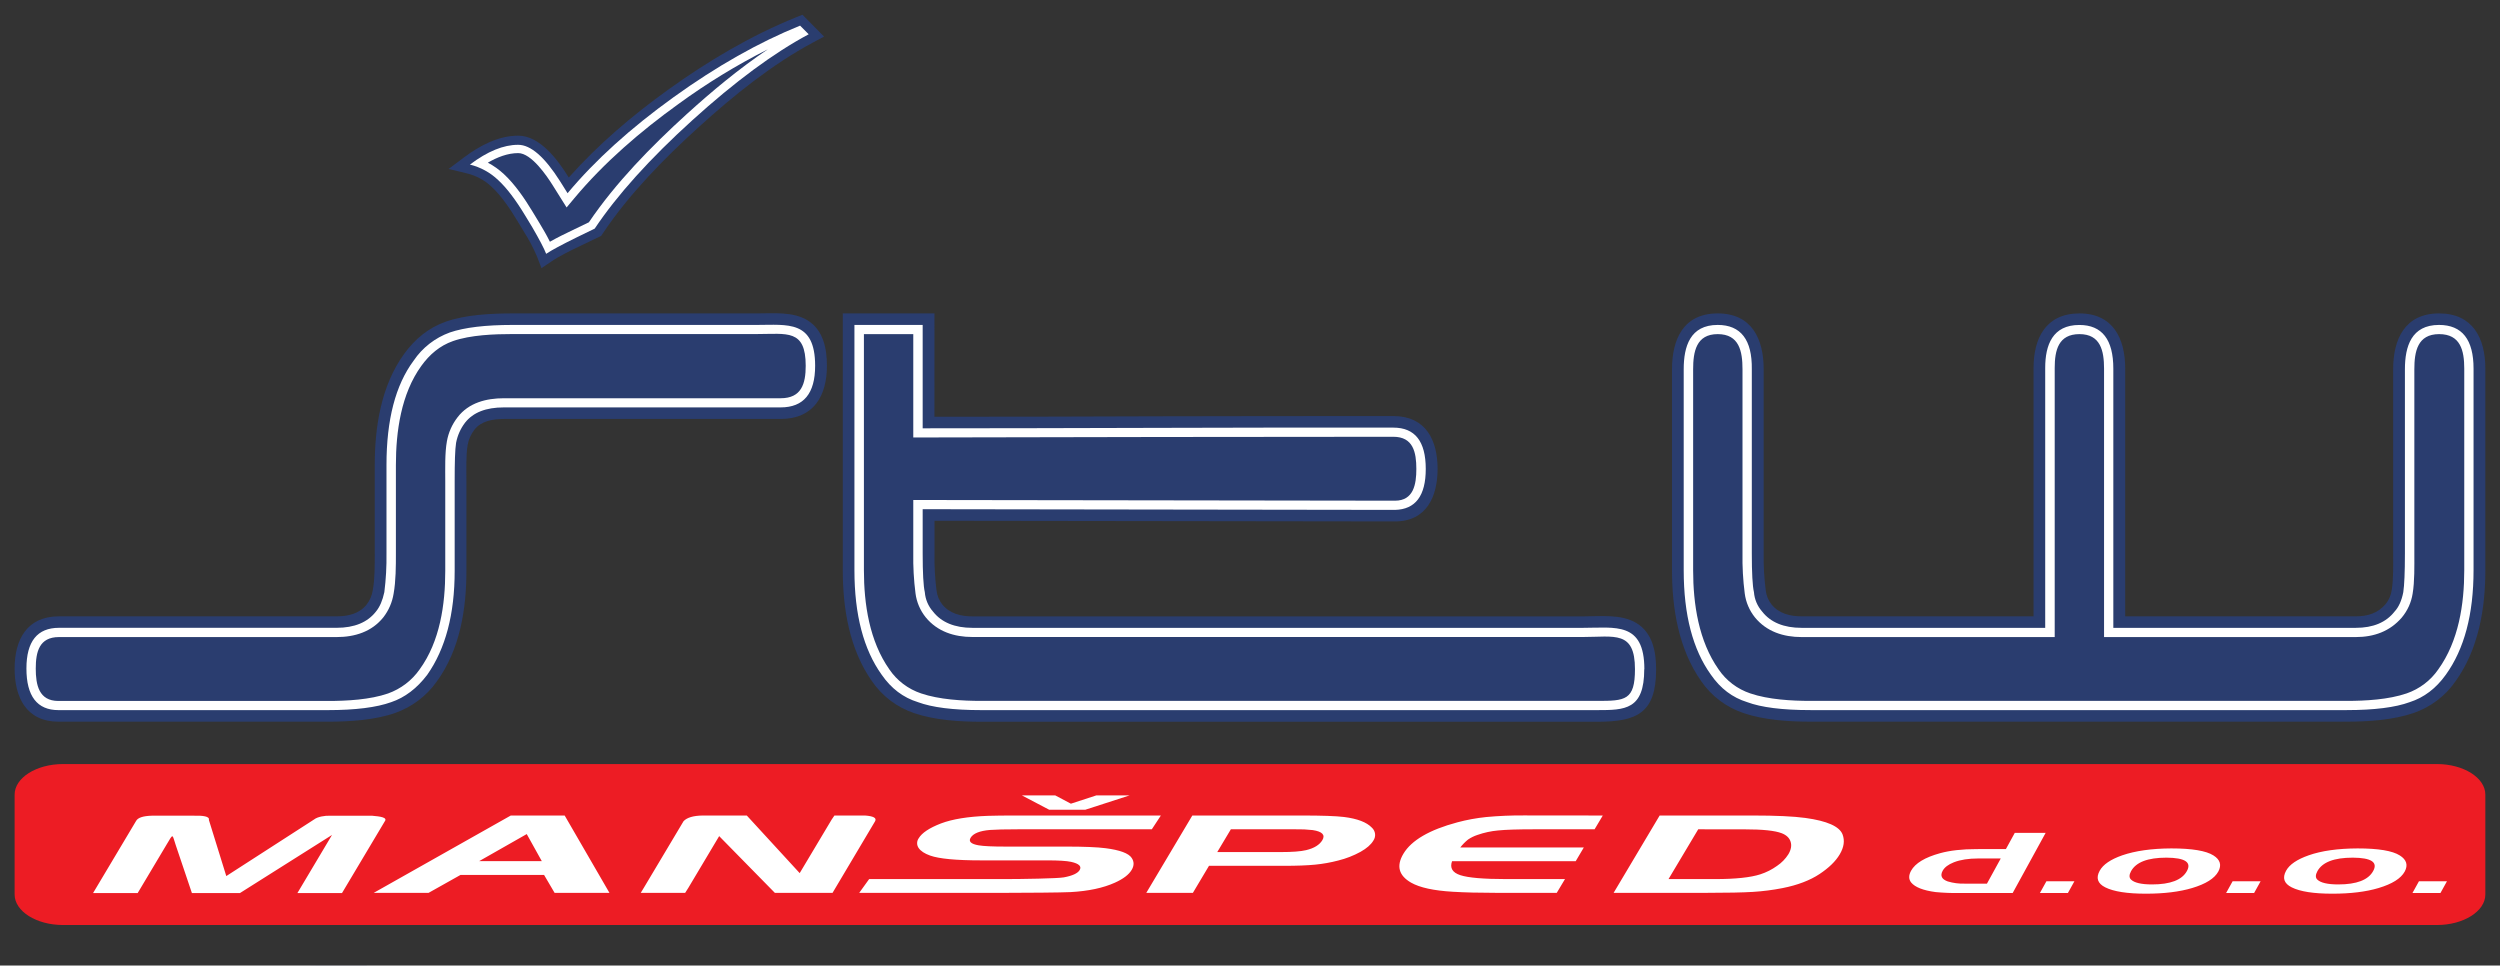 <svg width="145" height="56" viewBox="0 0 145 56" fill="none" xmlns="http://www.w3.org/2000/svg">
<rect x="0" y="0" width="145" height="56" fill="#333333" stroke="none"/>
<mask id="mask0_1579_3961" style="mask-type:luminance" maskUnits="userSpaceOnUse" x="0" y="0" width="145" height="62">
<path d="M145 0H0V61.895H145V0Z" fill="white"/>
</mask>
<g mask="url(#mask0_1579_3961)">
<path fill-rule="evenodd" clip-rule="evenodd" d="M117.946 35.748V21.338C117.946 19.634 118.649 18.178 120.609 18.178C122.569 18.178 123.262 19.654 123.262 21.378V35.748H136.63C137.322 35.748 137.909 35.569 138.361 35.044C138.551 34.811 138.675 34.532 138.718 34.237C138.827 33.604 138.803 32.738 138.803 32.093V21.418C138.803 19.7 139.463 18.178 141.466 18.178C143.436 18.178 144.15 19.637 144.15 21.378V33.074C144.15 35.305 143.755 37.657 142.418 39.517C141.83 40.368 140.979 41.011 139.99 41.354C138.807 41.761 137.352 41.857 136.111 41.857H105.014C103.765 41.857 102.302 41.764 101.115 41.355C100.117 41.017 99.26 40.369 98.672 39.51C97.36 37.648 96.976 35.29 96.976 33.072V21.418C96.976 19.709 97.615 18.178 99.629 18.178C101.617 18.178 102.293 19.679 102.293 21.418V32.093C102.281 32.814 102.321 33.534 102.414 34.249C102.448 34.544 102.564 34.824 102.75 35.059C103.182 35.591 103.829 35.748 104.5 35.748H117.951M54.197 24.172C58.517 24.172 62.838 24.163 67.159 24.146C71.711 24.135 76.265 24.131 80.82 24.132C82.704 24.132 83.38 25.536 83.38 27.199C83.38 28.789 82.746 30.243 80.912 30.243L54.202 30.205V32.096C54.188 32.816 54.227 33.536 54.319 34.251C54.353 34.546 54.469 34.826 54.654 35.061C55.087 35.593 55.734 35.751 56.405 35.751H91.817C92.812 35.751 94.035 35.602 94.915 36.139C95.857 36.713 96.055 37.813 96.055 38.818C96.055 41.367 94.937 41.862 92.636 41.862H56.919C55.67 41.862 54.208 41.77 53.02 41.361C52.023 41.023 51.165 40.375 50.578 39.516C49.266 37.653 48.882 35.296 48.882 33.077V18.178H54.199L54.197 24.172ZM47.961 21.22C47.961 22.942 47.207 24.3 45.277 24.3H29.224C28.608 24.3 27.912 24.408 27.517 24.922C27.316 25.18 27.181 25.482 27.125 25.802C27.019 26.401 27.052 27.289 27.052 27.903V33.115C27.052 35.329 26.675 37.682 25.337 39.522C24.744 40.365 23.897 41.006 22.914 41.355C21.727 41.767 20.265 41.858 19.014 41.858H3.392C1.507 41.857 0.848 40.42 0.848 38.776C0.848 37.115 1.549 35.748 3.418 35.748H19.521C20.191 35.748 20.84 35.599 21.268 35.062C21.454 34.818 21.575 34.533 21.622 34.232C21.743 33.562 21.736 32.775 21.736 32.095V26.974C21.736 24.761 22.103 22.372 23.438 20.529C24.058 19.672 24.846 19.011 25.86 18.655C27.027 18.246 28.514 18.178 29.743 18.178H43.905C44.855 18.178 45.991 18.063 46.831 18.575C47.758 19.142 47.961 20.223 47.961 21.216V21.22Z" fill="#2A3D6F"/>
<path fill-rule="evenodd" clip-rule="evenodd" d="M32.99 10.296C34.686 8.386 36.671 6.699 38.745 5.208C41.054 3.548 43.543 2.064 46.198 0.993L46.543 0.856L47.795 2.122L47.165 2.459C44.776 3.735 42.52 5.561 40.532 7.366C38.506 9.201 36.462 11.287 34.948 13.56L34.867 13.682L33.682 14.251C33.132 14.515 32.487 14.823 31.981 15.165L31.406 15.553L31.161 14.913C30.948 14.405 30.692 13.916 30.395 13.451L29.998 12.796C29.596 12.132 29.088 11.365 28.512 10.832C28.123 10.462 27.643 10.198 27.119 10.066L26.02 9.799L26.919 9.125C27.812 8.456 28.898 7.869 30.056 7.869C31.325 7.869 32.355 9.286 32.944 10.227L32.99 10.296Z" fill="#2A3D6F"/>
<path fill-rule="evenodd" clip-rule="evenodd" d="M46.406 1.487L46.904 1.988C44.882 3.068 42.634 4.728 40.161 6.969C37.687 9.21 35.798 11.307 34.492 13.26L33.447 13.768C32.576 14.197 31.986 14.512 31.677 14.722C31.556 14.406 31.285 13.892 30.869 13.175L30.472 12.52C29.907 11.583 29.38 10.89 28.89 10.441C28.435 10.007 27.872 9.698 27.256 9.545C28.273 8.778 29.206 8.396 30.055 8.399C30.78 8.399 31.588 9.1 32.478 10.502L32.919 11.206C34.515 9.294 36.565 7.438 39.067 5.638C41.569 3.837 44.015 2.454 46.404 1.487" fill="white"/>
<path fill-rule="evenodd" clip-rule="evenodd" d="M44.526 2.864C42.718 3.778 40.99 4.835 39.359 6.025C37.15 7.614 35.038 9.428 33.3 11.51L32.863 12.033L32.061 10.753C31.721 10.208 30.822 8.88 30.056 8.88C29.448 8.88 28.84 9.117 28.295 9.434C28.632 9.613 28.944 9.836 29.223 10.095C29.875 10.698 30.434 11.526 30.889 12.278L31.286 12.933C31.491 13.272 31.709 13.645 31.895 14.021C32.328 13.773 32.798 13.546 33.226 13.341L34.155 12.893C35.711 10.596 37.771 8.49 39.827 6.621C41.275 5.307 42.855 3.989 44.526 2.865" fill="#2A3D6F"/>
<path d="M136.63 36.415C137.647 36.415 138.394 36.097 138.882 35.474C139.12 35.222 139.297 34.837 139.391 34.346C139.453 33.936 139.485 33.179 139.485 32.093V21.418C139.485 20.089 139.862 18.846 141.463 18.846C142.802 18.846 143.466 19.695 143.466 21.378V33.074C143.466 35.633 142.927 37.649 141.858 39.134C141.287 39.93 140.592 40.459 139.762 40.725C138.932 41.03 137.707 41.186 136.109 41.186H105.014C103.373 41.186 102.149 41.028 101.339 40.725C100.478 40.459 99.783 39.93 99.233 39.134C98.184 37.675 97.655 35.66 97.655 33.074V21.418C97.655 20.093 98.024 18.846 99.626 18.846C100.965 18.846 101.629 19.707 101.605 21.418V32.093C101.605 33.233 101.646 33.989 101.729 34.346C101.761 34.762 101.929 35.157 102.207 35.474C102.695 36.097 103.463 36.415 104.49 36.415H118.622V21.338C118.622 20.009 119.049 18.848 120.601 18.848C121.92 18.848 122.573 19.696 122.573 21.38V36.415H136.623M95.366 38.814C95.366 41.171 94.246 41.187 92.628 41.187H56.919C55.278 41.187 54.054 41.028 53.244 40.726C52.383 40.46 51.688 39.931 51.138 39.135C50.091 37.675 49.557 35.66 49.557 33.074V18.846H53.515V24.842C57.043 24.842 61.592 24.833 67.16 24.816C72.728 24.799 77.28 24.794 80.815 24.802C82.071 24.802 82.694 25.598 82.694 27.2C82.694 28.752 82.102 29.548 80.903 29.574L53.515 29.533V32.093C53.515 33.233 53.556 33.989 53.639 34.346C53.671 34.763 53.838 35.158 54.117 35.474C54.605 36.097 55.373 36.415 56.4 36.415H91.817C93.683 36.415 95.373 36.043 95.373 38.816L95.366 38.814ZM47.278 21.216C47.278 22.82 46.614 23.629 45.276 23.629H29.224C28.187 23.629 27.439 23.92 26.972 24.517C26.71 24.862 26.533 25.261 26.453 25.684C26.391 26.069 26.371 26.811 26.371 27.898V33.115C26.371 35.62 25.841 37.627 24.782 39.135C24.181 39.931 23.475 40.46 22.687 40.726C21.839 41.031 20.614 41.187 19.012 41.187H3.391C2.156 41.187 1.533 40.378 1.533 38.774C1.533 37.196 2.166 36.413 3.422 36.413H19.521C20.558 36.413 21.317 36.095 21.804 35.472C22.033 35.195 22.188 34.826 22.292 34.344C22.386 33.597 22.427 32.844 22.416 32.091V26.974C22.416 24.349 22.936 22.333 23.994 20.914C24.498 20.166 25.232 19.595 26.09 19.283C26.938 18.992 28.155 18.846 29.743 18.846H43.904C45.665 18.846 47.278 18.553 47.278 21.216Z" fill="white"/>
<path fill-rule="evenodd" clip-rule="evenodd" d="M136.63 36.95H122.035V21.378C122.035 20.352 121.833 19.379 120.609 19.379C119.385 19.379 119.173 20.321 119.173 21.338V36.95H104.495C103.438 36.95 102.459 36.634 101.785 35.807C101.464 35.406 101.261 34.928 101.195 34.423C101.095 33.65 101.052 32.87 101.065 32.091V21.418C101.065 20.378 100.877 19.379 99.627 19.379C98.378 19.379 98.202 20.404 98.202 21.418V33.074C98.202 35.034 98.52 37.182 99.682 38.83C100.122 39.478 100.768 39.966 101.52 40.218C102.566 40.575 103.915 40.652 105.014 40.652H136.111C137.205 40.652 138.543 40.575 139.584 40.218C140.332 39.959 140.976 39.471 141.419 38.827C142.602 37.182 142.927 35.045 142.927 33.074V21.378C142.927 20.329 142.707 19.379 141.469 19.379C140.215 19.379 140.032 20.394 140.032 21.418V32.093C140.032 32.814 140.053 33.726 139.932 34.435C139.853 34.943 139.636 35.421 139.303 35.819C138.614 36.618 137.692 36.95 136.634 36.95M52.97 19.379H50.107V33.074C50.107 35.034 50.425 37.182 51.587 38.83C52.027 39.478 52.673 39.966 53.425 40.218C54.471 40.575 55.82 40.652 56.919 40.652H92.636C94.263 40.652 94.828 40.62 94.828 38.812C94.828 36.554 93.634 36.946 91.813 36.946H56.4C55.344 36.946 54.364 36.63 53.69 35.803C53.369 35.402 53.165 34.924 53.1 34.419C53 33.646 52.957 32.866 52.97 32.086V28.999L80.909 29.04C81.993 29.04 82.148 28.079 82.148 27.199C82.148 26.232 81.965 25.333 80.815 25.333C76.264 25.333 71.713 25.338 67.161 25.346C62.609 25.355 58.06 25.364 53.515 25.373H52.97V19.379ZM46.731 21.216C46.731 19.074 45.646 19.375 43.897 19.375H29.743C28.674 19.375 27.289 19.426 26.274 19.782C25.498 20.054 24.912 20.566 24.439 21.219C23.262 22.844 22.962 25.028 22.962 26.971V32.089C22.962 32.846 22.962 33.69 22.829 34.436C22.749 34.933 22.545 35.403 22.235 35.804C21.563 36.642 20.582 36.95 19.523 36.95H3.418C2.278 36.95 2.074 37.803 2.074 38.776C2.074 39.719 2.251 40.656 3.387 40.656H19.014C20.11 40.656 21.463 40.584 22.504 40.222C23.25 39.955 23.891 39.466 24.339 38.824C25.519 37.202 25.825 35.058 25.825 33.114V27.902C25.825 27.206 25.796 26.28 25.92 25.596C26.009 25.089 26.222 24.61 26.54 24.2C27.184 23.36 28.197 23.098 29.228 23.098H45.276C46.485 23.099 46.731 22.259 46.731 21.216Z" fill="#2A3D6F"/>
<path fill-rule="evenodd" clip-rule="evenodd" d="M3.657 44.315H141.34C142.885 44.315 144.15 45.112 144.15 46.086V51.881C144.15 52.854 142.885 53.651 141.34 53.651H3.657C2.111 53.651 0.848 52.855 0.848 51.881V46.086C0.848 45.112 2.111 44.315 3.657 44.315Z" fill="#ED1C24"/>
<path fill-rule="evenodd" clip-rule="evenodd" d="M141.923 51.115L141.546 51.795H139.922L140.298 51.115H141.923ZM136.458 49.744C135.378 49.744 134.695 50.006 134.409 50.529C134.293 50.743 134.291 50.905 134.404 51.016C134.593 51.2 134.999 51.297 135.62 51.297C136.687 51.297 137.363 51.037 137.645 50.517C137.927 50.007 137.532 49.75 136.462 49.744H136.458ZM136.741 49.208C137.946 49.208 138.763 49.344 139.19 49.617C139.582 49.863 139.676 50.175 139.473 50.552C139.254 50.951 138.749 51.269 137.956 51.506C137.229 51.724 136.337 51.834 135.28 51.834C134.191 51.834 133.403 51.711 132.916 51.465C132.472 51.242 132.364 50.92 132.594 50.501C132.79 50.143 133.226 49.846 133.901 49.609C134.65 49.346 135.597 49.212 136.742 49.208H136.741ZM131.115 51.115L130.738 51.795H129.114L129.491 51.115H131.115ZM125.65 49.744C124.571 49.744 123.888 50.006 123.601 50.529C123.484 50.743 123.484 50.905 123.601 51.016C123.79 51.2 124.196 51.297 124.817 51.297C125.884 51.297 126.56 51.037 126.842 50.517C127.122 50.007 126.726 49.75 125.656 49.744H125.65ZM125.933 49.208C127.138 49.208 127.954 49.344 128.383 49.617C128.773 49.863 128.866 50.175 128.661 50.552C128.442 50.951 127.937 51.269 127.144 51.506C126.415 51.724 125.523 51.834 124.468 51.834C123.378 51.834 122.59 51.711 122.104 51.465C121.659 51.242 121.552 50.92 121.783 50.501C121.979 50.143 122.414 49.846 123.089 49.609C123.842 49.35 124.789 49.213 125.936 49.208H125.933ZM120.315 51.115L119.938 51.795H118.314L118.691 51.115H120.315ZM115.243 51.251L116.044 49.791H114.749C114.177 49.791 113.703 49.864 113.324 50.013C113.002 50.14 112.784 50.304 112.675 50.504C112.518 50.792 112.616 50.998 112.97 51.123C113.286 51.218 113.617 51.261 113.948 51.251H115.243ZM116.342 49.246L116.858 48.305H118.648L116.735 51.795H113.644C113.183 51.802 112.721 51.784 112.261 51.74C111.547 51.645 111.075 51.46 110.848 51.186C110.699 50.998 110.696 50.771 110.841 50.505C111.083 50.068 111.644 49.727 112.527 49.485C113.1 49.327 113.806 49.248 114.645 49.248L116.342 49.246ZM12.115 47.556L13.125 50.812L18.075 47.621L18.229 47.521C18.425 47.369 18.854 47.3 19.133 47.312H21.576C22.071 47.354 22.484 47.413 22.319 47.634L19.836 51.798H17.249L19.257 48.427L13.92 51.796H11.13L10.194 49.02C9.978 48.381 10.068 48.304 9.663 48.984L7.986 51.796H5.399L7.891 47.618C7.989 47.428 8.293 47.325 8.803 47.31H11.201C11.784 47.295 12.168 47.348 12.115 47.556ZM70.601 49.42H74.297C74.956 49.42 75.443 49.383 75.756 49.308C76.221 49.197 76.533 49.003 76.698 48.727C76.878 48.424 76.692 48.23 76.14 48.145C75.809 48.107 75.475 48.092 75.142 48.099H71.39L70.601 49.42ZM98.497 48.099L96.774 50.987H99.472C100.654 50.987 101.53 50.895 102.101 50.71C102.447 50.598 102.773 50.433 103.067 50.222C103.332 50.044 103.557 49.815 103.726 49.547C103.883 49.285 103.925 49.042 103.856 48.821C103.787 48.6 103.615 48.435 103.341 48.328C102.947 48.176 102.231 48.101 101.193 48.102L98.497 48.099ZM30.551 48.376L27.795 49.944H31.423L30.551 48.376ZM21.677 51.785L29.626 47.3H32.751L35.348 51.785H32.166L31.556 50.746H26.71L24.859 51.785H21.677ZM41.712 48.495L39.922 51.498L39.74 51.785H37.164L37.352 51.475L39.645 47.63C39.844 47.417 40.217 47.307 40.765 47.3H43.314L46.382 50.641L48.239 47.531L48.397 47.3H50.169C50.641 47.334 50.868 47.435 50.754 47.634L48.288 51.785H44.941L41.712 48.495ZM49.835 51.785L50.41 50.987H58.295C59.231 50.987 61.344 50.954 61.696 50.888C62.201 50.796 62.508 50.652 62.62 50.464C62.749 50.248 62.583 50.089 62.121 49.987C61.856 49.93 61.395 49.902 60.742 49.902H56.907C55.462 49.902 54.478 49.81 53.953 49.625C53.624 49.508 53.403 49.362 53.282 49.186C53.224 49.103 53.193 49.005 53.193 48.904C53.193 48.804 53.224 48.706 53.282 48.623C53.47 48.307 53.903 48.019 54.58 47.758C55.239 47.508 56.144 47.361 57.295 47.319C57.683 47.306 58.253 47.299 59.005 47.299H67.331L66.806 48.098H59.147C58.292 48.098 57.716 48.114 57.425 48.137C56.822 48.187 56.445 48.339 56.294 48.593C56.166 48.807 56.319 48.952 56.755 49.028C57.046 49.078 57.567 49.102 58.316 49.102H61.83C62.875 49.102 63.64 49.134 64.117 49.195C64.955 49.302 65.462 49.491 65.638 49.76C65.784 49.978 65.784 50.211 65.636 50.456C65.474 50.729 65.151 50.975 64.667 51.194C63.986 51.502 63.128 51.685 62.091 51.742C61.587 51.771 59.379 51.785 58.408 51.785H49.835ZM62.112 46.614L63.584 46.134H65.515L62.95 46.964H60.851L59.271 46.134H61.205L62.112 46.614ZM70.121 50.218L69.187 51.787H66.484L69.155 47.3H75.513C76.668 47.3 77.483 47.328 77.953 47.385C78.728 47.483 79.265 47.688 79.564 48C79.67 48.095 79.737 48.224 79.754 48.364C79.77 48.503 79.734 48.644 79.653 48.759C79.517 48.987 79.271 49.203 78.913 49.405C78.507 49.628 78.073 49.797 77.622 49.909C77.18 50.025 76.73 50.105 76.274 50.15C75.818 50.194 75.222 50.218 74.479 50.218L70.121 50.218ZM92.962 47.3L92.486 48.099H88.955C88.028 48.099 87.339 48.121 86.892 48.166C86.481 48.203 86.077 48.291 85.688 48.427C85.496 48.491 85.314 48.58 85.147 48.693C84.979 48.829 84.827 48.984 84.695 49.154H91.861L91.39 49.951H84.219C84.08 50.34 84.24 50.609 84.699 50.76C85.158 50.911 86.043 50.986 87.354 50.987H90.769L90.292 51.785H86.757C85.798 51.785 84.967 51.764 84.265 51.722C83.157 51.657 82.35 51.482 81.844 51.194C81.125 50.781 80.976 50.222 81.397 49.518C81.864 48.736 82.908 48.128 84.529 47.695C85.078 47.548 85.638 47.446 86.203 47.388C86.929 47.321 87.658 47.29 88.387 47.295L92.962 47.3ZM96.26 47.3H101.665C103.016 47.3 104.033 47.347 104.715 47.441C105.975 47.614 106.693 47.934 106.87 48.4C107.003 48.758 106.95 49.138 106.706 49.551C106.462 49.963 106.07 50.338 105.529 50.697C104.987 51.056 104.265 51.337 103.391 51.509C102.822 51.621 102.246 51.695 101.668 51.73C101.072 51.766 100.178 51.785 98.99 51.785H93.59L96.26 47.3Z" fill="white"/>
<path d="M136.162 59.389H139.486C139.711 59.396 139.937 59.373 140.156 59.321C140.219 59.309 140.279 59.283 140.33 59.245C140.381 59.207 140.423 59.158 140.451 59.102C140.491 59.01 140.451 58.934 140.337 58.887C140.139 58.827 139.932 58.802 139.725 58.814H138.364C137.556 58.814 137.035 58.752 136.802 58.629C136.569 58.506 136.517 58.291 136.645 57.983C136.776 57.67 137.044 57.438 137.452 57.289C137.859 57.139 138.42 57.064 139.136 57.064H142.522L142.268 57.676H139.484C139.031 57.676 138.727 57.696 138.573 57.735C138.508 57.752 138.446 57.78 138.39 57.817C138.342 57.848 138.305 57.892 138.283 57.943C138.246 58.035 138.277 58.099 138.377 58.144C138.553 58.195 138.737 58.217 138.921 58.207H140.348C141.004 58.207 141.472 58.281 141.753 58.429C142.035 58.578 142.112 58.798 141.994 59.08C141.875 59.362 141.635 59.576 141.259 59.744C141.068 59.83 140.869 59.894 140.663 59.935C140.438 59.98 140.209 60.002 139.979 60H135.906L136.162 59.389ZM130.414 57.065H133.382C134.277 57.065 134.883 57.148 135.198 57.313C135.513 57.478 135.591 57.755 135.431 58.143L134.656 60.005H133.079L133.814 58.238C133.904 58.02 133.895 57.879 133.786 57.813C133.676 57.746 133.41 57.713 132.991 57.713H131.723L130.773 60.001H129.196L130.414 57.065ZM128.84 58.534C128.648 58.995 128.208 59.364 127.521 59.641C126.834 59.918 126.011 60.054 125.053 60.05C124.088 60.05 123.375 59.912 122.913 59.636C122.451 59.36 122.317 58.991 122.508 58.534C122.698 58.078 123.139 57.704 123.827 57.427C124.515 57.151 125.347 57.011 126.312 57.011C127.277 57.011 127.975 57.15 128.437 57.426C128.898 57.703 129.035 58.074 128.844 58.534H128.84ZM124.159 58.534C124.043 58.811 124.085 59.029 124.287 59.186C124.488 59.343 124.825 59.422 125.301 59.422C125.717 59.433 126.13 59.352 126.51 59.186C126.812 59.062 127.054 58.828 127.185 58.534C127.301 58.258 127.256 58.041 127.055 57.884C126.853 57.727 126.512 57.651 126.038 57.651C125.623 57.639 125.21 57.719 124.83 57.884C124.531 58.01 124.293 58.242 124.163 58.534H124.159ZM120.931 60.001H119.279L120.504 57.065H122.158L120.931 60.001ZM122.294 56.729H120.639L120.943 55.999H122.597L122.294 56.729ZM115.216 57.064H116.329L116.772 55.999H118.349L117.906 57.064H119.573L119.329 57.65H117.663L117.169 58.835C117.079 59.053 117.092 59.204 117.208 59.289C117.324 59.373 117.571 59.415 117.947 59.415H118.595L118.352 60H116.912C116.336 60 115.925 59.922 115.677 59.763C115.429 59.604 115.367 59.377 115.489 59.08L116.084 57.65H114.971L115.216 57.064ZM113.172 60H110.2C109.326 60 108.729 59.915 108.41 59.745C108.091 59.576 108.01 59.302 108.167 58.925L108.941 57.064H110.517L109.763 58.864C109.681 59.06 109.697 59.19 109.807 59.257C109.918 59.323 110.184 59.353 110.595 59.353H111.862L112.814 57.065H114.391L113.172 60ZM106.414 60H104.77L106.433 55.999H108.077L106.414 60ZM104.435 58.533C104.247 58.995 103.807 59.364 103.116 59.64C102.425 59.917 101.603 60.053 100.649 60.05C99.684 60.05 98.971 59.912 98.509 59.636C98.047 59.361 97.912 58.994 98.105 58.534C98.293 58.075 98.733 57.706 99.424 57.427C100.115 57.148 100.943 57.009 101.908 57.011C102.864 57.011 103.572 57.15 104.033 57.426C104.493 57.703 104.629 58.072 104.44 58.534L104.435 58.533ZM99.754 58.533C99.638 58.811 99.68 59.028 99.882 59.185C100.081 59.342 100.42 59.421 100.896 59.421C101.312 59.432 101.725 59.352 102.105 59.185C102.407 59.061 102.649 58.827 102.781 58.533C102.896 58.257 102.852 58.04 102.651 57.883C102.449 57.726 102.107 57.65 101.633 57.65C101.218 57.638 100.805 57.718 100.425 57.883C100.127 58.01 99.889 58.242 99.759 58.534L99.754 58.533ZM91.316 59.388H94.64C94.866 59.395 95.092 59.373 95.311 59.32C95.374 59.308 95.433 59.282 95.484 59.244C95.536 59.206 95.577 59.158 95.606 59.102C95.645 59.009 95.606 58.934 95.492 58.886C95.294 58.826 95.087 58.801 94.88 58.813H93.523C92.715 58.813 92.195 58.751 91.962 58.628C91.729 58.505 91.676 58.29 91.804 57.983C91.935 57.669 92.203 57.437 92.611 57.288C93.019 57.139 93.579 57.063 94.295 57.063H97.682L97.427 57.675H94.643C94.19 57.675 93.887 57.695 93.733 57.734C93.666 57.751 93.602 57.778 93.544 57.816C93.497 57.847 93.46 57.891 93.438 57.942C93.4 58.034 93.431 58.098 93.532 58.143C93.709 58.194 93.893 58.215 94.077 58.206H95.503C96.16 58.206 96.628 58.28 96.908 58.428C97.191 58.578 97.268 58.797 97.149 59.079C97.031 59.362 96.79 59.575 96.414 59.743C96.224 59.829 96.025 59.893 95.82 59.934C95.594 59.979 95.365 60.001 95.135 59.999H91.066L91.316 59.388ZM80.199 59.388H83.523C83.748 59.395 83.974 59.373 84.194 59.32C84.256 59.308 84.316 59.282 84.367 59.244C84.418 59.206 84.46 59.158 84.488 59.102C84.528 59.009 84.488 58.934 84.374 58.886C84.176 58.826 83.969 58.801 83.762 58.813H82.4C81.593 58.813 81.072 58.751 80.839 58.628C80.606 58.505 80.554 58.29 80.682 57.983C80.813 57.669 81.081 57.437 81.489 57.288C81.897 57.139 82.457 57.063 83.173 57.063H86.559L86.305 57.675H83.521C83.067 57.675 82.764 57.695 82.61 57.734C82.544 57.751 82.483 57.779 82.427 57.816C82.379 57.847 82.343 57.891 82.32 57.942C82.283 58.034 82.314 58.098 82.415 58.143C82.591 58.194 82.775 58.215 82.959 58.206H84.386C85.043 58.206 85.511 58.28 85.79 58.428C86.073 58.578 86.15 58.797 86.032 59.079C85.913 59.362 85.673 59.575 85.297 59.743C85.106 59.829 84.907 59.893 84.701 59.934C84.476 59.979 84.247 60.001 84.017 59.999H79.943L80.199 59.388ZM77.579 59.371H79.257L78.996 60H76.853C76.421 60.008 75.989 59.98 75.561 59.918C75.276 59.876 75.002 59.782 74.752 59.641C74.553 59.533 74.397 59.363 74.309 59.158C74.271 59.059 74.252 58.954 74.255 58.848C74.258 58.743 74.283 58.639 74.327 58.542C74.437 58.296 74.607 58.08 74.822 57.913C75.08 57.703 75.371 57.534 75.683 57.413C76.017 57.286 76.364 57.197 76.719 57.148C77.169 57.086 77.623 57.058 78.077 57.062H80.217L79.953 57.697H78.276C77.535 57.697 76.996 57.759 76.665 57.887C76.508 57.941 76.365 58.028 76.245 58.141C76.126 58.255 76.032 58.391 75.97 58.542C75.895 58.722 75.89 58.871 75.953 58.988C76.018 59.103 76.156 59.199 76.369 59.274C76.492 59.31 76.618 59.335 76.746 59.348C76.909 59.364 77.185 59.372 77.579 59.372V59.371ZM72.704 60H71.048L72.273 57.064H73.928L72.704 60ZM74.064 56.729H72.409L72.712 55.999H74.367L74.064 56.729ZM66.989 57.065H68.101L68.544 56H70.121L69.678 57.065H71.345L71.098 57.651H69.433L68.94 58.837C68.849 59.054 68.862 59.206 68.977 59.291C69.093 59.374 69.341 59.417 69.717 59.417H70.364L70.121 60.002H68.684C68.109 60.002 67.697 59.923 67.449 59.765C67.201 59.607 67.138 59.379 67.261 59.082L67.855 57.651H66.743L66.989 57.065ZM59.786 59.389H63.111C63.337 59.396 63.563 59.373 63.782 59.321C63.845 59.309 63.904 59.283 63.956 59.245C64.007 59.207 64.048 59.158 64.077 59.102C64.117 59.01 64.077 58.934 63.963 58.887C63.765 58.827 63.558 58.802 63.351 58.814H61.986C61.179 58.814 60.659 58.752 60.425 58.629C60.192 58.506 60.139 58.291 60.268 57.983C60.399 57.67 60.666 57.438 61.075 57.289C61.482 57.139 62.043 57.064 62.758 57.064H66.145L65.891 57.676H63.107C62.654 57.676 62.35 57.696 62.196 57.735C62.13 57.752 62.069 57.78 62.013 57.817C61.965 57.848 61.928 57.892 61.906 57.943C61.869 58.035 61.9 58.099 62 58.144C62.176 58.195 62.36 58.217 62.544 58.207H63.974C64.631 58.207 65.099 58.281 65.378 58.429C65.658 58.577 65.738 58.794 65.62 59.08C65.505 59.355 65.26 59.576 64.885 59.744C64.694 59.83 64.495 59.894 64.289 59.935C64.064 59.98 63.835 60.002 63.605 60H59.529L59.786 59.389ZM58.263 60.001H56.606L57.831 57.065H59.485L58.263 60.001ZM59.621 56.729H57.966L58.269 55.999H59.922L59.621 56.729ZM55.339 59.893C55.254 60.093 55.13 60.275 54.972 60.427C54.815 60.579 54.628 60.699 54.423 60.779C53.979 60.969 53.369 61.063 52.595 61.063H49.501L49.749 60.468H52.575C52.827 60.475 53.079 60.438 53.318 60.36C53.398 60.336 53.472 60.296 53.535 60.243C53.598 60.189 53.649 60.124 53.685 60.05L53.706 60.001H52.422C51.954 60.013 51.487 59.988 51.023 59.928C50.773 59.887 50.532 59.804 50.312 59.681C50.106 59.576 49.946 59.401 49.864 59.188C49.792 58.976 49.804 58.746 49.898 58.542C50.009 58.295 50.179 58.077 50.393 57.907C50.651 57.698 50.942 57.532 51.254 57.413C51.577 57.286 51.913 57.197 52.258 57.15C52.715 57.089 53.177 57.062 53.639 57.068H56.512L55.339 59.893ZM53.139 59.395H53.958L54.665 57.694H53.845C53.437 57.694 53.157 57.701 53.008 57.715C52.857 57.726 52.707 57.751 52.561 57.79C52.327 57.843 52.105 57.94 51.908 58.075C51.747 58.193 51.622 58.353 51.546 58.536C51.415 58.851 51.465 59.071 51.697 59.2C51.864 59.277 52.044 59.325 52.227 59.341C52.53 59.379 52.834 59.397 53.139 59.395ZM49.34 58.534C49.151 58.995 48.713 59.364 48.025 59.641C47.338 59.918 46.512 60.054 45.549 60.05C44.585 60.05 43.871 59.912 43.41 59.636C42.948 59.361 42.813 58.994 43.005 58.534C43.193 58.075 43.633 57.706 44.324 57.427C45.015 57.148 45.843 57.009 46.809 57.011C47.764 57.011 48.472 57.15 48.933 57.426C49.393 57.703 49.529 58.072 49.34 58.534ZM44.659 58.534C44.544 58.811 44.586 59.029 44.786 59.186C44.987 59.343 45.325 59.422 45.802 59.422C46.219 59.433 46.633 59.353 47.014 59.186C47.317 59.062 47.559 58.828 47.69 58.534C47.806 58.258 47.762 58.041 47.56 57.884C47.358 57.727 47.014 57.651 46.538 57.651C46.122 57.64 45.71 57.72 45.33 57.885C45.03 58.01 44.791 58.242 44.659 58.534ZM41.443 60.001H39.799L41.463 56H43.106L41.443 60.001ZM32.517 60.001C31.754 60.001 31.203 59.97 30.865 59.909C30.559 59.86 30.268 59.749 30.009 59.583C29.829 59.483 29.695 59.317 29.638 59.122C29.596 58.945 29.638 58.699 29.773 58.384L30.762 56.005H32.471L31.493 58.356C31.394 58.596 31.345 58.762 31.35 58.855C31.352 58.9 31.364 58.943 31.385 58.982C31.406 59.021 31.437 59.054 31.473 59.08C31.627 59.185 31.804 59.253 31.99 59.279C32.305 59.327 32.623 59.348 32.942 59.341H34.955L34.678 60.005L32.517 60.001ZM25.102 56H26.918L28.724 60.001H26.82L26.468 59.049H22.932L21.811 60.001H19.995L25.102 56ZM25.613 56.794L23.782 58.336H26.206L25.613 56.794ZM18.17 56.697C17.552 56.697 17.049 56.773 16.663 56.925C16.479 56.998 16.308 57.098 16.156 57.221C16.021 57.329 15.916 57.468 15.849 57.625H20.598L20.308 58.322H15.559C15.414 58.67 15.459 58.92 15.694 59.073C15.931 59.225 16.395 59.302 17.089 59.302H19.901L19.61 59.998H16.718C16.401 59.998 16.12 59.992 15.87 59.979C15.66 59.97 15.45 59.95 15.242 59.92C14.924 59.872 14.615 59.779 14.325 59.643C13.982 59.481 13.76 59.274 13.649 59.007C13.599 58.87 13.58 58.723 13.595 58.578C13.614 58.402 13.659 58.229 13.73 58.066C14.025 57.357 14.553 56.834 15.315 56.498C16.077 56.16 17.113 55.992 18.424 55.993H21.27L20.98 56.689L18.17 56.697ZM6.371 56H10.097C11.398 56 12.292 56.169 12.78 56.507C13.267 56.844 13.364 57.367 13.07 58.075C12.917 58.44 12.675 58.763 12.365 59.015C12.009 59.299 11.601 59.516 11.163 59.652C10.791 59.778 10.409 59.87 10.02 59.929C9.82 59.956 9.6 59.976 9.361 59.988C9.121 60 8.825 60.007 8.485 60.007H4.711L6.371 56ZM9.772 56.697H7.794L6.707 59.304H8.685C9.439 59.304 9.999 59.212 10.365 59.028C10.732 58.843 11.019 58.5 11.226 58.002C11.433 57.504 11.429 57.172 11.218 56.987C11.007 56.803 10.53 56.697 9.772 56.697ZM3.185 60.001H1.53L2.755 57.065H4.406L3.185 60.001ZM4.545 56.729H2.891L3.194 55.999H4.849L4.545 56.729Z" fill="#2A3D6F"/>
</g>
</svg>
